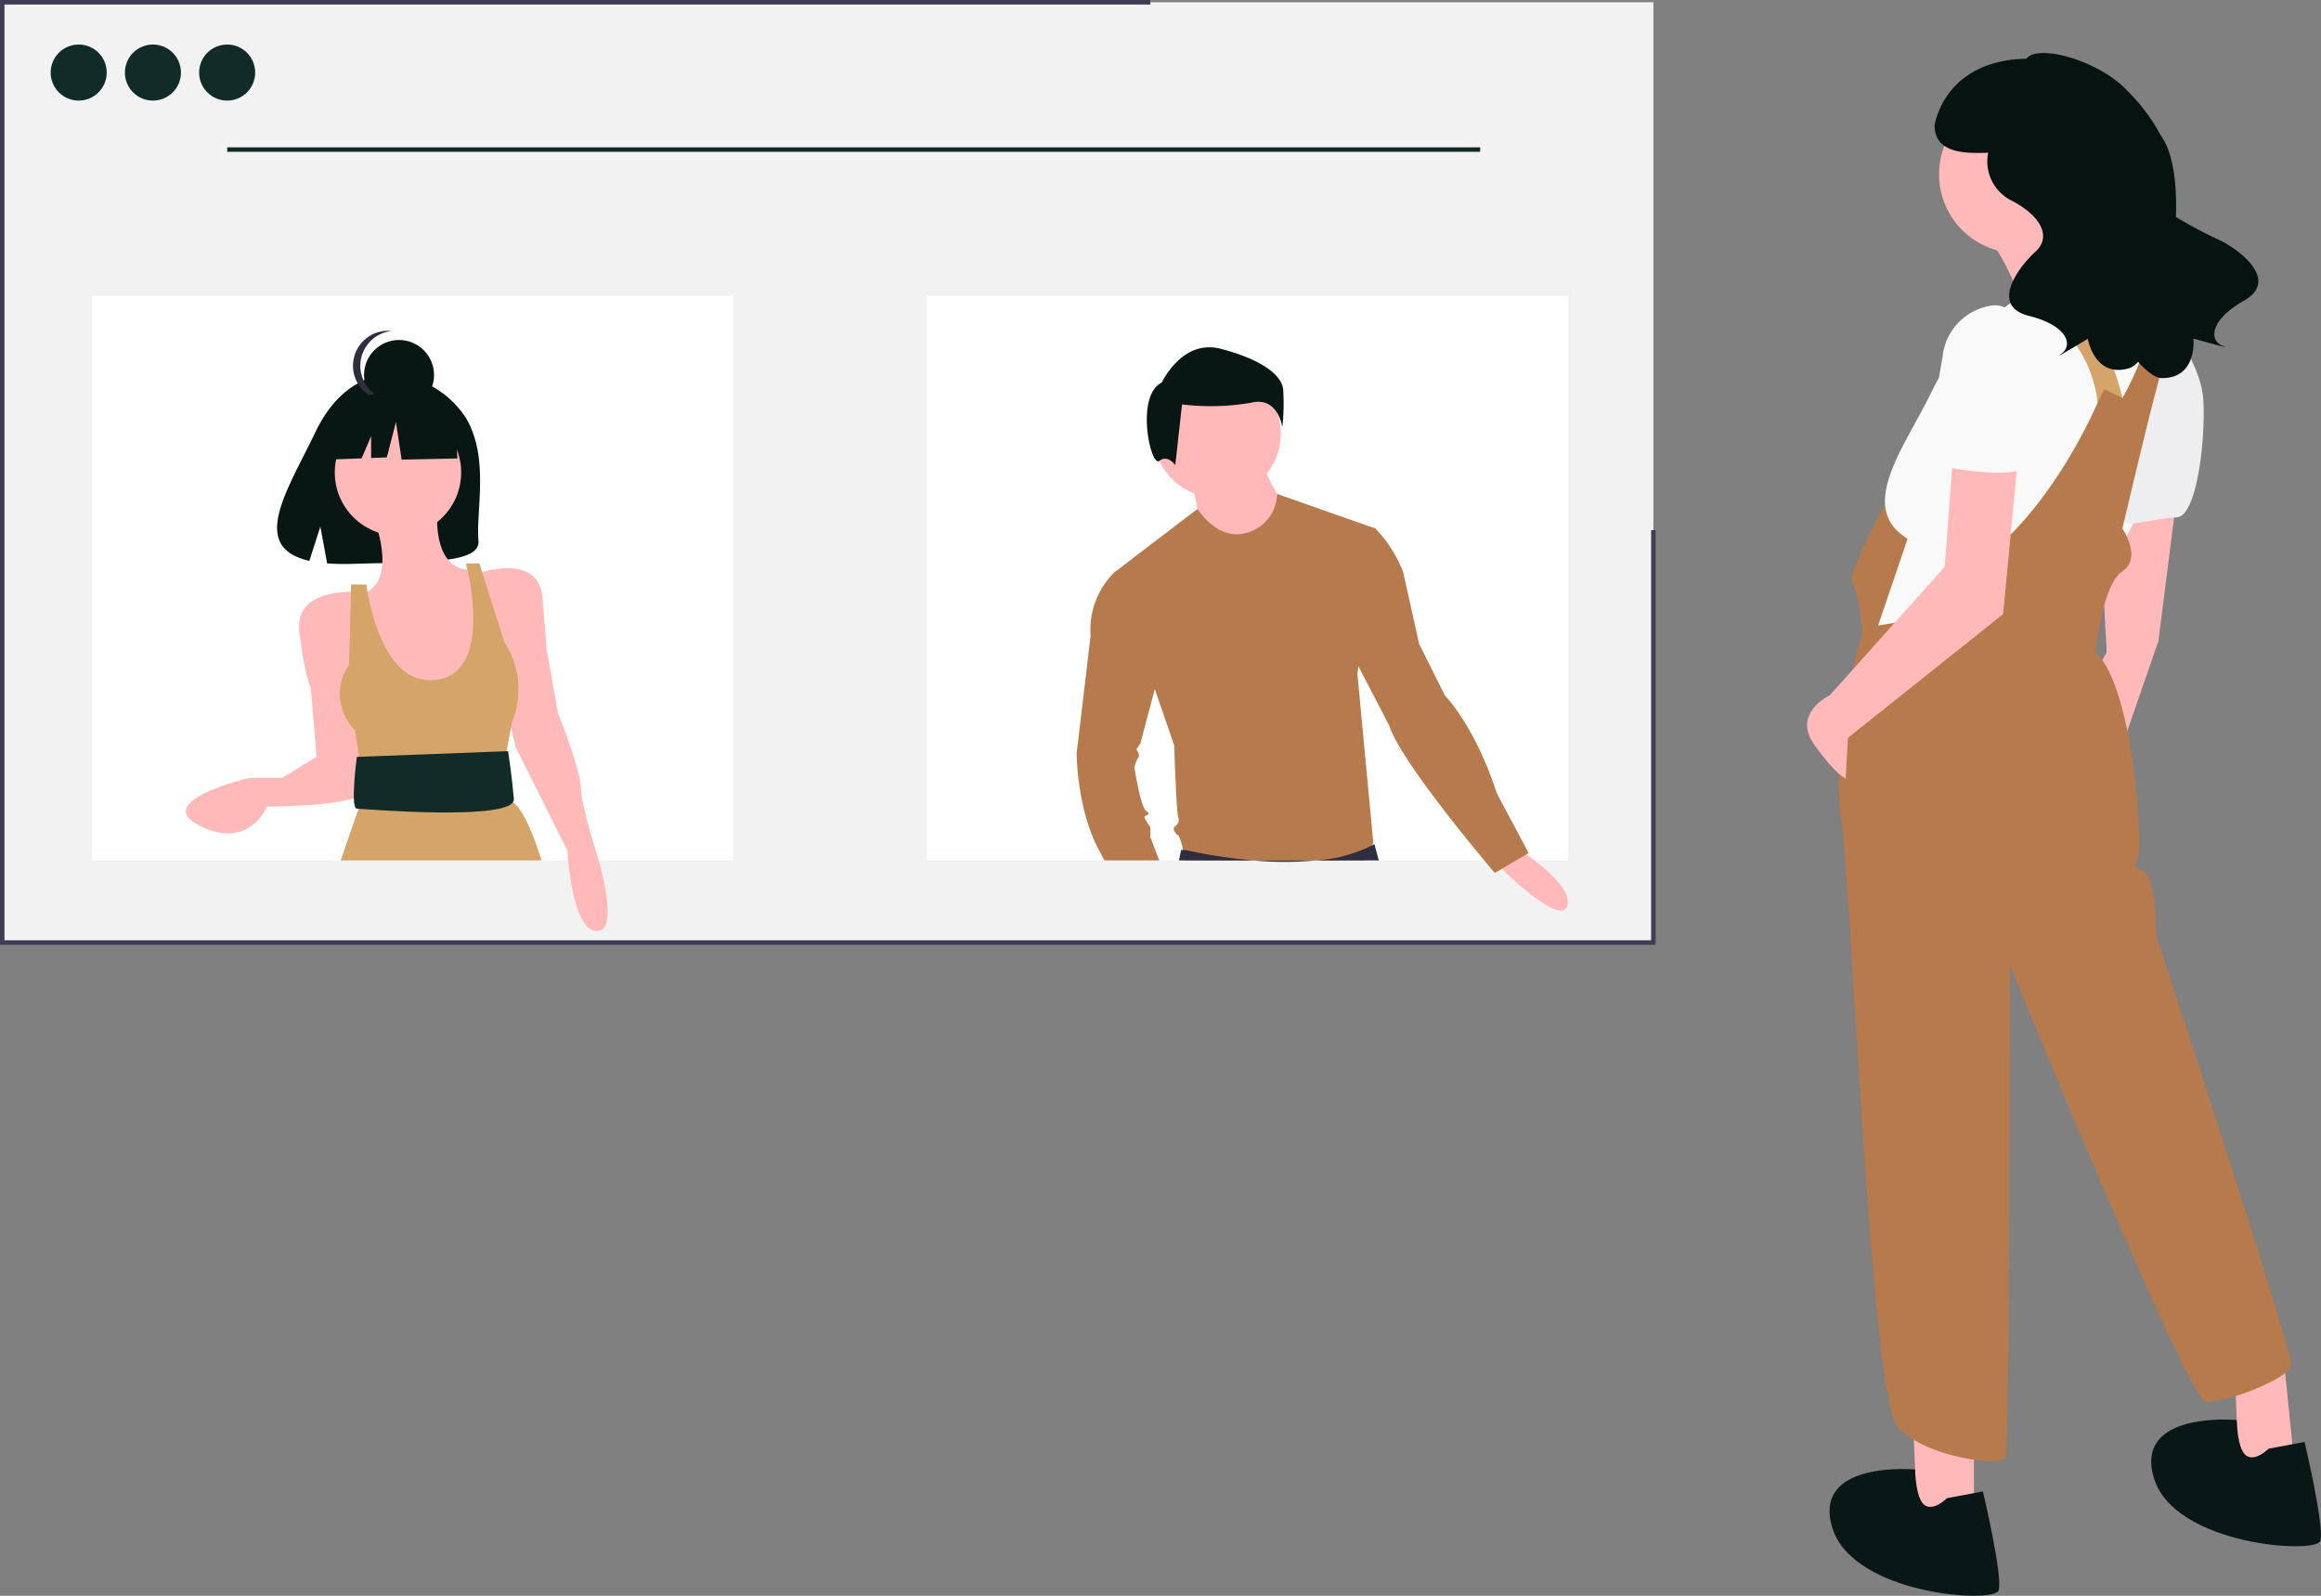 <svg xmlns="http://www.w3.org/2000/svg" width="216.399" height="148.776" viewBox="0 0 216.399 148.776"><rect x="0" y="0" width="216.399" height="148.776" fill="#808080" stroke="none"/><defs><style>.a{fill:#ffb9b9;}.b{fill:#b77a4c;}.c{fill:#f9f9f9;}.d{fill:#eeeef1;}.e{fill:#d4a469;}.f{fill:#091716;}.g{fill:#071311;}.h{fill:#f2f2f2;}.i{fill:#3f3d56;}.j{fill:#112b28;}.k{fill:#fff;}.l{fill:#081614;}.m{fill:#2f2e41;}</style></defs><path class="a" d="M850.5,632.986l.21,5.034v4.4h5.453v-9.438Z" transform="translate(-672.122 -500.228)"/><path class="a" d="M993.5,607.825l.21,5.034v4.4h5.453l-1.049-10.277Z" transform="translate(-785.13 -479.681)"/><path class="a" d="M931.148,221.986,929.47,235.2l-5.453,15.73-2.517-9.019,3.146-5.663-.629-11.955Z" transform="translate(-728.231 -175.428)"/><path class="b" d="M911.368,311.306s-4.614,8.18-3.985,9.019,1.049,5.453,1.049,5.453h1.746l2.868-7.131Z" transform="translate(-734.668 -266.007)"/><circle class="a" cx="7.341" cy="7.341" r="7.341" transform="translate(180.79 8.911)"/><path class="a" d="M968.1,188.162s3.985,5.453,2.727,8.18S983,194.873,983,194.873s-6.711-7.55-6.921-10.067Z" transform="translate(-782.701 -166.038)"/><path class="c" d="M941.9,240.292c-.472.709-.935,1.5-1.384,2.334-.212.4-.419.8-.625,1.214a88.276,88.276,0,0,0-4.283,10.713l-19.505-.629.606-1.779,2.75-8.079c-4.824-2.936-.21-8.6,2.307-13.842,2.311-4.815,7.1-8.018,7.865-8.509l.1-.065.088-.015,3.5-.589,6.3-1.061h0a8.71,8.71,0,0,1,3.125,1.175,6.313,6.313,0,0,1,1.974,1.976,8.572,8.572,0,0,1,1.189,4.247C946.107,231.97,943.791,237.455,941.9,240.292Z" transform="translate(-741.603 -193.839)"/><path class="d" d="M1031.13,234.306s3.775,4.4,3.985,8.18-.629,10.906-2.517,10.906-5.243,1.258-5.034,0S1031.13,234.306,1031.13,234.306Z" transform="translate(-829.683 -205.156)"/><path class="e" d="M990.457,234.958l-2.307.419a11.651,11.651,0,0,0-7.55-9.662c.069-.042.1-.065.1-.065l.088-.015,3.5-.589C988.92,227.431,990.457,234.958,990.457,234.958Z" transform="translate(-792.576 -197.838)"/><path class="b" d="M943.74,325.57c-.21,1.258-6.292,3.565-7.97,3.356s-18.247-40.688-18.247-40.688,0,45.093-.419,45.931-7.55,0-10.067-2.936-4.195-48.868-5.243-56.628,2.1-17.827,2.1-17.827l1.34-.206,4.113-.633s0-1.049,6.292-6.082S925.7,235.8,925.7,235.8l.629-1.258,1.678.839a26.713,26.713,0,0,0,3.268-9.8,6.31,6.31,0,0,1,1.974,1.976c-.159.44-.319.917-.482,1.426-1.414,4.4-3.016,11.221-4.61,17.934-.05.21-.1.419-.149.627a5.539,5.539,0,0,1,.4.717c.424.9.872,2.418-.4,3.268-1.888,1.258-2.517,7.55-2.517,7.55,3.565,3.146,4.4,18.037,3.985,19.086s-.419.839.629,1.468,1.049,5.873,1.049,5.873S943.95,324.311,943.74,325.57Z" transform="translate(-730.128 -198.265)"/><path class="f" d="M908.376,751.058s-1.258,1.258-2.1.629-.872-3.306-.872-3.306-9.615-.889-7.727,5.4,15.1,7.131,15.52,5.873-1.468-9.228-1.468-9.228Z" transform="translate(-726.852 -611.379)"/><path class="f" d="M1051.371,729.058s-1.258,1.258-2.1.629-.872-3.306-.872-3.306-9.615-.889-7.727,5.4,15.1,7.131,15.52,5.872-1.468-9.228-1.468-9.228Z" transform="translate(-839.857 -593.993)"/><path class="a" d="M901.118,294.306l-.839,11.116-10.7,11.955s-3.565,1.678-1.468,4.614,2.936,3.146,2.936,3.146l.21-3.775,14.472-11.535,1.468-15.52Z" transform="translate(-718.965 -252.572)"/><path class="c" d="M951.956,239.706s.839-9.438-3.356-8.6a5.37,5.37,0,0,0-4.4,4.824s-1.888,9.648-.21,10.067,7.341,1.258,7.97,0S951.956,239.706,951.956,239.706Z" transform="translate(-763.092 -202.586)"/><path class="g" d="M970.764,136.358a41.464,41.464,0,0,1-4.157-2.2c.108-3.2-.286-6.1-1.44-7.644a16.908,16.908,0,0,0-3.072-4.1c-2.615-2.846-8.4-4.435-9.422-3.013-7.756.153-8.573,6.233-8.573,6.233.04,2.543,2.683,2.623,5,2.531a4.09,4.09,0,0,0,1.945,4.34c3.06,1.53,3.977,3.519,2.448,4.9s-4.283,5.048-.612,5.966,4.13,2.754,3.06,3.519,2.448-1.377,2.448-1.377.612,3.672,3.824,2.754a1.932,1.932,0,0,0,.858-.608c.868.953,1.642,1.517,2.225,1.52,3.341.018,2.94-3.683,2.94-3.683s3.966,1.114,2.728.666-1.29-2.339,2-4.213S972.608,137.271,970.764,136.358Z" transform="translate(-763.732 -113.928)"/><rect class="h" width="153.944" height="87.662" transform="translate(0.21 0.21)"/><path class="i" d="M154.363,88.082H0V0H107.25V.419H.419V87.663H153.944V49.426h.419Z"/><circle class="j" cx="2.613" cy="2.613" r="2.613" transform="translate(4.724 4.152)"/><circle class="j" cx="2.613" cy="2.613" r="2.613" transform="translate(11.645 4.152)"/><circle class="j" cx="2.613" cy="2.613" r="2.613" transform="translate(18.566 4.152)"/><rect class="j" width="116.821" height="0.419" transform="translate(21.183 13.735)"/><rect class="k" width="59.774" height="52.643" transform="translate(8.599 27.577)"/><rect class="k" width="59.774" height="52.643" transform="translate(86.41 27.577)"/><path class="l" d="M224.918,265.9a8.863,8.863,0,0,0-6.8-4.035s-4.4-.562-7.221,5.309c-2.63,5.473-6.26,10.757-.584,12.038l1.025-3.191.635,3.428a22.2,22.2,0,0,0,2.428.042c6.078-.2,11.867.057,11.68-2.124C225.838,274.468,227.113,269.609,224.918,265.9Z" transform="translate(-181.471 -226.923)"/><circle class="a" cx="5.891" cy="5.891" r="5.891" transform="translate(31.214 38.158)"/><path class="a" d="M246.169,321.627s2.678,6.248-.893,7.5l3.571,11.783,6.07-.357,1.607-3.928-.357-5.891-.536-3.928s-3.749.893-3.392-5.713Z" transform="translate(-211.473 -273.74)"/><path class="a" d="M182.666,358.464s-5.891-.536-5.356,3.749,1.071,5.177,1.071,5.177l.536,6.427-3.213,1.964h-3.035s-9.283,2.142-4.642,4.463,6.248-1.785,6.248-1.785,8.569,0,9.1-1.428S182.666,358.464,182.666,358.464Z" transform="translate(-149.399 -303.257)"/><path class="a" d="M297.2,348.34s5.534-1.964,5.891,2.321.357,4.642.357,4.642l1.071,6.07s2.142,5.356,2.142,6.962,1.607,6.605,1.607,6.605,2.142,6.963-.179,6.784-2.678-7.5-2.678-7.5l-4.82-9.64-1.428-5.891Z" transform="translate(-252.507 -294.919)"/><path class="e" d="M237.574,347.74h-1.428l-.179,7.5a4.71,4.71,0,0,0,.536,6.07l.714,4.642,13.032-.536.893-4.82a8.073,8.073,0,0,0-.714-7.5l-2.321-7.32h-1.25s2.894,10.672-3.213,10.89C238.645,356.845,237.574,347.74,237.574,347.74Z" transform="translate(-203.414 -293.248)"/><path class="e" d="M254.29,444.773H235.555c.988-2.878,1.619-4.662,1.678-4.826a.066.066,0,0,1,0-.013l.434-1.447.18-.6.2-.65.262-.875,11.6-.357.325.73,1.1,2.483a.984.984,0,0,1,.271.128C252.434,439.888,253.345,441.847,254.29,444.773Z" transform="translate(-203.791 -364.553)"/><path class="j" d="M255.748,429.2l-14.1.536s-.644,4.82,0,4.82c.179,0,14.818,1.25,14.639-.893S255.748,429.2,255.748,429.2Z" transform="translate(-208.377 -359.17)"/><circle class="l" cx="3.264" cy="3.264" r="3.264" transform="translate(33.94 31.697)"/><path class="m" d="M241.693,245.618a3.264,3.264,0,0,1,2.92-3.246,3.3,3.3,0,0,0-.343-.018,3.264,3.264,0,1,0,.344,6.51,3.264,3.264,0,0,1-2.92-3.246Z" transform="translate(-208.097 -211.516)"/><path class="l" d="M157.532,175.265l-4.46-2.336-6.159.956-1.274,5.628,3.172-.122.886-2.068v2.034l1.464-.056.849-3.292.531,3.5,5.2-.106Z" transform="translate(-115.095 -136.66)"/><circle class="a" cx="5.94" cy="5.94" r="5.94" transform="translate(107.529 34.507)"/><path class="a" d="M614.058,302.859s.743,3.527.743,3.9,3.527,2.042,3.527,2.042l3.156-.557L622.6,304.9s-1.856-2.785-1.856-3.9Z" transform="translate(-502.909 -257.864)"/><path class="b" d="M602.782,349.04l.766-1.4.122-.224-1.485-15.778.088-.713,1.581-12.838-9.155-3.219h0a3.841,3.841,0,0,1-2.722,3.591c-2.785.927-4.7-2.194-4.7-2.194l-7.737,5.906,3.758,10.9,1.812,5.252s.185,6.126.371,6.684-.187.742-.371.927.185.742.371.742a4.422,4.422,0,0,1,.44,1.393c.084.357.162.713.216.975Z" transform="translate(-475.627 -268.82)"/><path class="a" d="M752.662,473.155s5.012,3.156,4.455,5.2-6.312-3.527-6.312-3.713A13,13,0,0,1,752.662,473.155Z" transform="translate(-610.977 -393.91)"/><path class="m" d="M625.431,472.029h1.4l-.417-1.533a2.465,2.465,0,0,1-.214.132,13.639,13.639,0,0,1-5.266,1.4,31.261,31.261,0,0,1-5.789,0,50.675,50.675,0,0,1-6.367-.975H608.4l-.208.975Z" transform="translate(-498.276 -391.809)"/><path class="l" d="M595.3,252.974s1.886-4.086,5.5-3.143,5.658,2.358,5.815,3.772a20.181,20.181,0,0,1-.079,3.536s-.393-2.908-2.908-2.279a22.43,22.43,0,0,1-6.444.157l-.629,5.658s-.707-1.022-1.493-.393S592.781,254.231,595.3,252.974Z" transform="translate(-486.978 -217.312)"/><path class="b" d="M570.424,376.557h-5.109l-.363-.7c-2.227-3.9-2.227-9.283-2.227-9.283l1.3-10.952a7.546,7.546,0,0,1,2.227-5.94h2.785l2.043,6.869-1.07,4.029-1.344,5.067-.371.556s.371.558.185.742a3.179,3.179,0,0,0-.371.929s.558,3.712,1.116,4.083-.187.371-.187.558a4.07,4.07,0,0,0,.558.927v.929Z" transform="translate(-462.343 -296.337)"/><path class="b" d="M679.041,327.556l3.156.557a12.144,12.144,0,0,1,2.6,4.084l1.485,6.683,2.413,4.826s2.784,2.785,4.827,9.1l2.97,5.569-3.156,1.856s-8.725-10.21-9.839-13.737l-4.826-9.282Z" transform="translate(-553.97 -278.848)"/></svg>